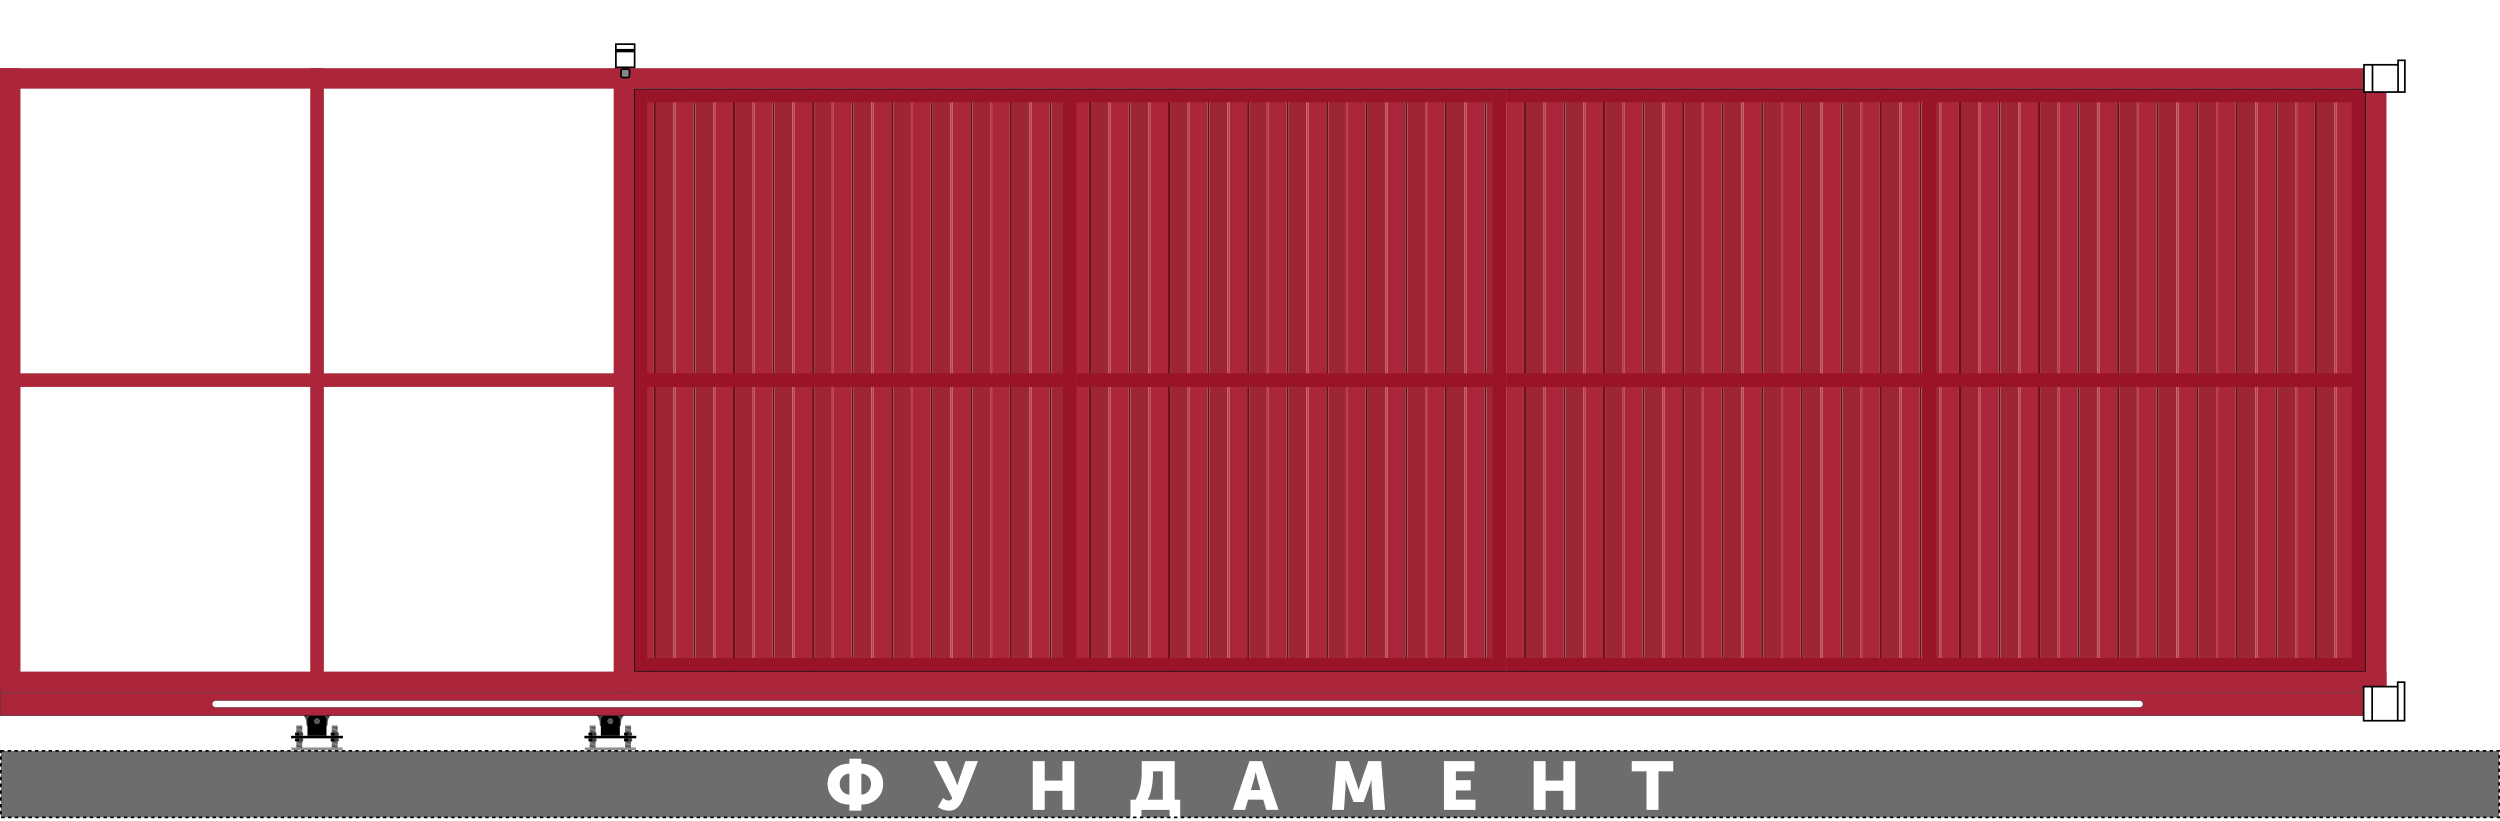 <svg width="7333" height="2408" viewBox="0 0 7333 2408" fill="none" xmlns="http://www.w3.org/2000/svg">
<path d="M973.781 2192.16L972.717 2190.41L973.464 2188.49L989.772 2187.04L990.837 2188.8L990.089 2190.72L973.781 2192.16Z" fill="#575757"/>
<path d="M973.091 2128.18H989.955L973.779 2129.31L973.091 2128.18Z" fill="#575757"/>
<path d="M989.955 2128.18L973.779 2129.31L973.461 2129.32L972.714 2131.24L990.834 2129.63L989.955 2128.18Z" fill="#575757"/>
<path d="M990.834 2129.63L972.714 2131.24L973.778 2133L990.086 2131.55L990.834 2129.63Z" fill="#575757"/>
<path d="M973.781 2195.88L972.717 2194.12L973.464 2192.2L989.772 2190.76L990.837 2192.51L990.089 2194.43L973.781 2195.88Z" fill="#575757"/>
<path d="M973.781 2162.58L972.717 2160.82L973.464 2158.91L989.772 2157.46L990.837 2159.22L990.089 2161.13L973.781 2162.58Z" fill="#575757"/>
<path d="M973.781 2177.37L972.717 2175.62L973.464 2173.7L989.772 2172.25L990.837 2174.01L990.089 2175.93L973.781 2177.37Z" fill="#575757"/>
<path d="M973.781 2147.79L972.717 2146.03L973.464 2144.11L989.772 2142.67L990.837 2144.43L990.089 2146.34L973.781 2147.79Z" fill="#575757"/>
<path d="M973.781 2184.77L972.717 2183.01L973.464 2181.1L989.772 2179.65L990.837 2181.41L990.089 2183.32L973.781 2184.77Z" fill="#575757"/>
<path d="M973.781 2155.18L972.717 2153.43L973.464 2151.51L989.772 2150.07L990.837 2151.82L990.089 2153.74L973.781 2155.18Z" fill="#575757"/>
<path d="M973.781 2169.98L972.717 2168.22L973.464 2166.3L989.772 2164.86L990.837 2166.61L990.089 2168.53L973.781 2169.98Z" fill="#575757"/>
<path d="M973.781 2140.39L972.717 2138.64L973.464 2136.72L989.772 2135.27L990.837 2137.03L990.089 2138.95L973.781 2140.39Z" fill="#575757"/>
<path d="M973.781 2188.48L972.717 2186.72L973.464 2184.8L989.772 2183.36L990.837 2185.11L990.089 2187.03L973.781 2188.48Z" fill="#575757"/>
<path d="M973.781 2158.89L972.717 2157.14L973.464 2155.22L989.772 2153.77L990.837 2155.53L990.089 2157.45L973.781 2158.89Z" fill="#575757"/>
<path d="M973.781 2173.68L972.717 2171.93L973.464 2170.01L989.772 2168.57L990.837 2170.32L990.089 2172.24L973.781 2173.68Z" fill="#575757"/>
<path d="M973.781 2144.1L972.717 2142.34L973.464 2140.43L989.772 2138.98L990.837 2140.74L990.089 2142.65L973.781 2144.1Z" fill="#575757"/>
<path d="M973.781 2181.08L972.717 2179.33L973.464 2177.41L989.772 2175.96L990.837 2177.72L990.089 2179.64L973.781 2181.08Z" fill="#575757"/>
<path d="M973.781 2151.5L972.717 2149.74L973.464 2147.82L989.772 2146.38L990.837 2148.14L990.089 2150.05L973.781 2151.5Z" fill="#575757"/>
<path d="M973.781 2166.29L972.717 2164.53L973.464 2162.62L989.772 2161.17L990.837 2162.93L990.089 2164.84L973.781 2166.29Z" fill="#575757"/>
<path d="M973.781 2136.71L972.717 2134.95L973.464 2133.03L989.772 2131.59L990.837 2133.34L990.089 2135.26L973.781 2136.71Z" fill="#575757"/>
<path d="M869.914 2192.16L868.849 2190.41L869.597 2188.49L885.904 2187.04L886.969 2188.8L886.221 2190.72L869.914 2192.16Z" fill="#575757"/>
<path d="M869.224 2128.18H886.088L869.911 2129.31L869.224 2128.18Z" fill="#575757"/>
<path d="M886.088 2128.18L869.911 2129.31L869.594 2129.32L868.846 2131.24L886.966 2129.63L886.088 2128.18Z" fill="#575757"/>
<path d="M886.966 2129.63L868.846 2131.24L869.911 2133L886.218 2131.55L886.966 2129.63Z" fill="#575757"/>
<path d="M869.914 2195.88L868.849 2194.12L869.597 2192.2L885.904 2190.76L886.969 2192.51L886.221 2194.43L869.914 2195.88Z" fill="#575757"/>
<path d="M869.914 2162.58L868.849 2160.82L869.597 2158.91L885.904 2157.46L886.969 2159.22L886.221 2161.13L869.914 2162.58Z" fill="#575757"/>
<path d="M869.914 2177.37L868.849 2175.62L869.597 2173.7L885.904 2172.25L886.969 2174.01L886.221 2175.93L869.914 2177.37Z" fill="#575757"/>
<path d="M869.914 2147.79L868.849 2146.03L869.597 2144.11L885.904 2142.67L886.969 2144.43L886.221 2146.34L869.914 2147.79Z" fill="#575757"/>
<path d="M869.914 2184.77L868.849 2183.01L869.597 2181.1L885.904 2179.65L886.969 2181.41L886.221 2183.32L869.914 2184.77Z" fill="#575757"/>
<path d="M869.914 2155.18L868.849 2153.43L869.597 2151.51L885.904 2150.07L886.969 2151.82L886.221 2153.74L869.914 2155.18Z" fill="#575757"/>
<path d="M869.914 2169.98L868.849 2168.22L869.597 2166.3L885.904 2164.86L886.969 2166.61L886.221 2168.53L869.914 2169.98Z" fill="#575757"/>
<path d="M869.914 2140.39L868.849 2138.64L869.597 2136.72L885.904 2135.27L886.969 2137.03L886.221 2138.95L869.914 2140.39Z" fill="#575757"/>
<path d="M869.914 2188.48L868.849 2186.72L869.597 2184.8L885.904 2183.36L886.969 2185.11L886.221 2187.03L869.914 2188.48Z" fill="#575757"/>
<path d="M869.914 2158.89L868.849 2157.14L869.597 2155.22L885.904 2153.77L886.969 2155.53L886.221 2157.45L869.914 2158.89Z" fill="#575757"/>
<path d="M869.914 2173.68L868.849 2171.93L869.597 2170.01L885.904 2168.57L886.969 2170.32L886.221 2172.24L869.914 2173.68Z" fill="#575757"/>
<path d="M869.914 2144.1L868.849 2142.34L869.597 2140.43L885.904 2138.98L886.969 2140.74L886.221 2142.65L869.914 2144.1Z" fill="#575757"/>
<path d="M869.914 2181.08L868.849 2179.33L869.597 2177.41L885.904 2175.96L886.969 2177.72L886.221 2179.64L869.914 2181.08Z" fill="#575757"/>
<path d="M869.914 2151.5L868.849 2149.74L869.597 2147.82L885.904 2146.38L886.969 2148.14L886.221 2150.05L869.914 2151.5Z" fill="#575757"/>
<path d="M869.914 2166.29L868.849 2164.53L869.597 2162.62L885.904 2161.17L886.969 2162.93L886.221 2164.84L869.914 2166.29Z" fill="#575757"/>
<path d="M869.914 2136.71L868.849 2134.95L869.597 2133.03L885.904 2131.59L886.969 2133.34L886.221 2135.26L869.914 2136.71Z" fill="#575757"/>
<path d="M993.566 2157.58L993.566 2149L981.775 2149L981.775 2157.58L993.566 2157.58Z" fill="#3D3D3D"/>
<path d="M969.984 2149L969.984 2157.58L981.775 2157.58L981.775 2149L969.984 2149Z" fill="black"/>
<path d="M993.566 2174.58L993.566 2166L981.775 2166L981.775 2174.58L993.566 2174.58Z" fill="#3D3D3D"/>
<path d="M969.984 2166L969.984 2174.58L981.775 2174.58L981.775 2166L969.984 2166Z" fill="black"/>
<path d="M889.108 2157.58L889.108 2149L877.317 2149L877.317 2157.58L889.108 2157.58Z" fill="#3D3D3D"/>
<path d="M865.526 2149L865.526 2157.58L877.317 2157.58L877.317 2149L865.526 2149Z" fill="black"/>
<path d="M889.108 2174.58L889.108 2166L877.317 2166L877.317 2174.58L889.108 2174.58Z" fill="#3D3D3D"/>
<path d="M865.526 2166L865.526 2174.58L877.317 2174.58L877.317 2166L865.526 2166Z" fill="black"/>
<path d="M854.753 2192.5H1004.82V2200H854.753V2192.5Z" fill="#8F8F8F"/>
<path fill-rule="evenodd" clip-rule="evenodd" d="M898.705 2124.97V2120.68C898.705 2101.14 881.428 2085.31 860.116 2085.31H846.182C834.934 2085.31 825.815 2076.19 825.815 2064.94C825.815 2053.69 834.934 2044.58 846.182 2044.58L857.972 2044.58L860.116 2047.79L999.464 2047.79L1001.61 2044.58L1013.4 2044.58C1024.65 2044.58 1033.76 2053.69 1033.76 2064.94C1033.76 2076.19 1024.65 2085.31 1013.4 2085.31L999.464 2085.31C978.152 2085.31 960.875 2101.14 960.875 2120.68V2124.97C960.875 2127.93 958.475 2130.33 955.515 2130.33H904.065C901.105 2130.33 898.705 2127.93 898.705 2124.97ZM929.79 2106.75C925.054 2106.75 921.215 2110.58 921.215 2115.32C921.215 2120.06 925.054 2123.9 929.79 2123.9C934.526 2123.9 938.366 2120.06 938.366 2115.32C938.366 2110.58 934.526 2106.75 929.79 2106.75ZM846.182 2055.29C840.854 2055.29 836.535 2059.61 836.535 2064.94C836.535 2070.27 840.854 2074.59 846.182 2074.59C851.51 2074.59 855.829 2070.27 855.829 2064.94C855.829 2059.61 851.51 2055.29 846.182 2055.29ZM1013.4 2055.29C1018.73 2055.29 1023.05 2059.61 1023.05 2064.94C1023.05 2070.27 1018.73 2074.59 1013.4 2074.59C1008.07 2074.59 1003.75 2070.27 1003.75 2064.94C1003.75 2059.61 1008.07 2055.29 1013.4 2055.29Z" fill="#575757"/>
<path d="M921.215 2115.32C921.215 2110.58 925.054 2106.75 929.79 2106.75C934.526 2106.75 938.366 2110.58 938.366 2115.32C938.366 2120.06 934.526 2123.9 929.79 2123.9C925.054 2123.9 921.215 2120.06 921.215 2115.32Z" fill="#575757"/>
<circle cx="901.914" cy="2060.65" r="24.654" fill="black"/>
<path d="M923.356 2060.65C923.356 2072.49 913.757 2082.09 901.918 2082.09C890.078 2082.09 880.479 2072.49 880.479 2060.65C880.479 2048.81 890.078 2039.22 901.918 2039.22C913.757 2039.22 923.356 2048.81 923.356 2060.65Z" fill="#C4C4C4"/>
<path d="M917.996 2060.65C917.996 2069.53 910.797 2076.73 901.917 2076.73C893.037 2076.73 885.839 2069.53 885.839 2060.65C885.839 2051.77 893.037 2044.58 901.917 2044.58C910.797 2044.58 917.996 2051.77 917.996 2060.65Z" fill="black"/>
<path d="M901.916 2049.01C908.348 2049.01 913.563 2054.22 913.563 2060.65C913.563 2067.09 908.348 2072.3 901.916 2072.3C895.483 2072.3 890.269 2067.09 890.269 2060.65C890.269 2054.22 895.483 2049.01 901.916 2049.01Z" fill="#C4C4C4" stroke="black" stroke-width="4"/>
<circle cx="957.657" cy="2060.65" r="24.654" fill="black"/>
<path d="M979.098 2060.65C979.098 2072.49 969.5 2082.09 957.66 2082.09C945.82 2082.09 936.222 2072.49 936.222 2060.65C936.222 2048.81 945.82 2039.22 957.66 2039.22C969.5 2039.22 979.098 2048.81 979.098 2060.65Z" fill="#C4C4C4"/>
<path d="M973.738 2060.65C973.738 2069.53 966.54 2076.73 957.66 2076.73C948.78 2076.73 941.581 2069.53 941.581 2060.65C941.581 2051.77 948.78 2044.58 957.66 2044.58C966.54 2044.58 973.738 2051.77 973.738 2060.65Z" fill="black"/>
<path d="M957.658 2049.01C964.09 2049.01 969.305 2054.22 969.305 2060.65C969.305 2067.09 964.09 2072.3 957.658 2072.3C951.225 2072.3 946.011 2067.09 946.011 2060.65C946.011 2054.22 951.225 2049.01 957.658 2049.01Z" fill="#C4C4C4" stroke="black" stroke-width="4"/>
<circle cx="1013.4" cy="2064.94" r="24.654" fill="black"/>
<path d="M1034.84 2064.94C1034.84 2076.78 1025.24 2086.38 1013.4 2086.38C1001.56 2086.38 991.964 2076.78 991.964 2064.94C991.964 2053.1 1001.56 2043.5 1013.4 2043.5C1025.24 2043.5 1034.84 2053.1 1034.84 2064.94Z" fill="#C4C4C4"/>
<path d="M1029.48 2064.94C1029.48 2073.82 1022.28 2081.02 1013.4 2081.02C1004.52 2081.02 997.323 2073.82 997.323 2064.94C997.323 2056.06 1004.52 2048.86 1013.4 2048.86C1022.28 2048.86 1029.48 2056.06 1029.48 2064.94Z" fill="black"/>
<path d="M1023.05 2064.94C1023.05 2059.61 1018.73 2055.29 1013.4 2055.29C1008.07 2055.29 1003.75 2059.61 1003.75 2064.94C1003.75 2070.27 1008.07 2074.59 1013.4 2074.59C1018.73 2074.59 1023.05 2070.27 1023.05 2064.94Z" fill="#C4C4C4"/>
<circle cx="846.18" cy="2064.94" r="24.654" fill="black"/>
<path d="M867.621 2064.94C867.621 2076.78 858.023 2086.38 846.183 2086.38C834.343 2086.38 824.745 2076.78 824.745 2064.94C824.745 2053.1 834.343 2043.5 846.183 2043.5C858.023 2043.5 867.621 2053.1 867.621 2064.94Z" fill="#C4C4C4"/>
<path d="M862.262 2064.94C862.262 2073.82 855.063 2081.02 846.183 2081.02C837.303 2081.02 830.104 2073.82 830.104 2064.94C830.104 2056.06 837.303 2048.86 846.183 2048.86C855.063 2048.86 862.262 2056.06 862.262 2064.94Z" fill="black"/>
<path d="M855.828 2064.94C855.828 2059.61 851.509 2055.29 846.181 2055.29C840.853 2055.29 836.534 2059.61 836.534 2064.94C836.534 2070.27 840.853 2074.59 846.181 2074.59C851.509 2074.59 855.828 2070.27 855.828 2064.94Z" fill="#C4C4C4"/>
<circle cx="961.944" cy="2093.88" r="7.503" fill="black"/>
<circle cx="897.631" cy="2093.88" r="7.503" fill="black"/>
<path d="M853.683 2158.2H1005.89V2165.7H853.683V2158.2Z" fill="black"/>
<path fill-rule="evenodd" clip-rule="evenodd" d="M912.637 2099.24C906.717 2099.24 901.918 2104.04 901.918 2109.96V2158.2H957.657V2109.96C957.657 2104.04 952.858 2099.24 946.938 2099.24H912.637ZM929.788 2123.9C934.524 2123.9 938.363 2120.06 938.363 2115.32C938.363 2110.58 934.524 2106.75 929.788 2106.75C925.052 2106.75 921.212 2110.58 921.212 2115.32C921.212 2120.06 925.052 2123.9 929.788 2123.9Z" fill="black"/>
<path d="M1834.25 2192.16L1833.19 2190.41L1833.94 2188.49L1850.25 2187.04L1851.31 2188.8L1850.56 2190.72L1834.25 2192.16Z" fill="#575757"/>
<path d="M1833.56 2128.18H1850.43L1834.25 2129.31L1833.56 2128.18Z" fill="#575757"/>
<path d="M1850.43 2128.18L1834.25 2129.31L1833.93 2129.32L1833.19 2131.24L1851.31 2129.63L1850.43 2128.18Z" fill="#575757"/>
<path d="M1851.31 2129.63L1833.19 2131.24L1834.25 2133L1850.56 2131.55L1851.31 2129.63Z" fill="#575757"/>
<path d="M1834.25 2195.88L1833.19 2194.12L1833.94 2192.2L1850.25 2190.76L1851.31 2192.51L1850.56 2194.43L1834.25 2195.88Z" fill="#575757"/>
<path d="M1834.25 2162.58L1833.19 2160.82L1833.94 2158.91L1850.25 2157.46L1851.31 2159.22L1850.56 2161.13L1834.25 2162.58Z" fill="#575757"/>
<path d="M1834.25 2177.37L1833.19 2175.62L1833.94 2173.7L1850.25 2172.25L1851.31 2174.01L1850.56 2175.93L1834.25 2177.37Z" fill="#575757"/>
<path d="M1834.25 2147.79L1833.19 2146.03L1833.94 2144.11L1850.25 2142.67L1851.31 2144.43L1850.56 2146.34L1834.25 2147.79Z" fill="#575757"/>
<path d="M1834.25 2184.77L1833.19 2183.01L1833.94 2181.1L1850.25 2179.65L1851.31 2181.41L1850.56 2183.32L1834.25 2184.77Z" fill="#575757"/>
<path d="M1834.25 2155.18L1833.19 2153.43L1833.94 2151.51L1850.25 2150.07L1851.31 2151.82L1850.56 2153.74L1834.25 2155.18Z" fill="#575757"/>
<path d="M1834.25 2169.98L1833.19 2168.22L1833.94 2166.3L1850.25 2164.86L1851.31 2166.61L1850.56 2168.53L1834.25 2169.98Z" fill="#575757"/>
<path d="M1834.25 2140.39L1833.19 2138.64L1833.94 2136.72L1850.25 2135.27L1851.31 2137.03L1850.56 2138.95L1834.25 2140.39Z" fill="#575757"/>
<path d="M1834.25 2188.48L1833.19 2186.72L1833.94 2184.8L1850.25 2183.36L1851.31 2185.11L1850.56 2187.03L1834.25 2188.48Z" fill="#575757"/>
<path d="M1834.25 2158.89L1833.19 2157.14L1833.94 2155.22L1850.25 2153.77L1851.31 2155.53L1850.56 2157.45L1834.25 2158.89Z" fill="#575757"/>
<path d="M1834.25 2173.68L1833.19 2171.93L1833.94 2170.01L1850.25 2168.57L1851.31 2170.32L1850.56 2172.24L1834.25 2173.68Z" fill="#575757"/>
<path d="M1834.25 2144.1L1833.19 2142.34L1833.94 2140.43L1850.25 2138.98L1851.31 2140.74L1850.56 2142.65L1834.25 2144.1Z" fill="#575757"/>
<path d="M1834.25 2181.08L1833.19 2179.33L1833.94 2177.41L1850.25 2175.96L1851.31 2177.72L1850.56 2179.64L1834.25 2181.08Z" fill="#575757"/>
<path d="M1834.25 2151.5L1833.19 2149.74L1833.94 2147.82L1850.25 2146.38L1851.31 2148.14L1850.56 2150.05L1834.25 2151.5Z" fill="#575757"/>
<path d="M1834.25 2166.29L1833.19 2164.53L1833.94 2162.62L1850.25 2161.17L1851.31 2162.93L1850.56 2164.84L1834.25 2166.29Z" fill="#575757"/>
<path d="M1834.25 2136.71L1833.19 2134.95L1833.94 2133.03L1850.25 2131.59L1851.31 2133.34L1850.56 2135.26L1834.25 2136.71Z" fill="#575757"/>
<path d="M1730.39 2192.16L1729.32 2190.41L1730.07 2188.49L1746.38 2187.04L1747.44 2188.8L1746.7 2190.72L1730.39 2192.16Z" fill="#575757"/>
<path d="M1729.7 2128.18H1746.56L1730.38 2129.31L1729.7 2128.18Z" fill="#575757"/>
<path d="M1746.56 2128.18L1730.38 2129.31L1730.07 2129.32L1729.32 2131.24L1747.44 2129.63L1746.56 2128.18Z" fill="#575757"/>
<path d="M1747.44 2129.63L1729.32 2131.24L1730.38 2133L1746.69 2131.55L1747.44 2129.63Z" fill="#575757"/>
<path d="M1730.39 2195.88L1729.32 2194.12L1730.07 2192.2L1746.38 2190.76L1747.44 2192.51L1746.7 2194.43L1730.39 2195.88Z" fill="#575757"/>
<path d="M1730.39 2162.58L1729.32 2160.82L1730.07 2158.91L1746.38 2157.46L1747.44 2159.22L1746.7 2161.13L1730.39 2162.58Z" fill="#575757"/>
<path d="M1730.39 2177.37L1729.32 2175.62L1730.07 2173.7L1746.38 2172.25L1747.44 2174.01L1746.7 2175.93L1730.39 2177.37Z" fill="#575757"/>
<path d="M1730.39 2147.79L1729.32 2146.03L1730.07 2144.11L1746.38 2142.67L1747.44 2144.43L1746.7 2146.34L1730.39 2147.79Z" fill="#575757"/>
<path d="M1730.39 2184.77L1729.32 2183.01L1730.07 2181.1L1746.38 2179.65L1747.44 2181.41L1746.7 2183.32L1730.39 2184.77Z" fill="#575757"/>
<path d="M1730.39 2155.18L1729.32 2153.43L1730.07 2151.51L1746.38 2150.07L1747.44 2151.82L1746.7 2153.74L1730.39 2155.18Z" fill="#575757"/>
<path d="M1730.39 2169.98L1729.32 2168.22L1730.07 2166.3L1746.38 2164.86L1747.44 2166.61L1746.7 2168.53L1730.39 2169.98Z" fill="#575757"/>
<path d="M1730.39 2140.39L1729.32 2138.64L1730.07 2136.72L1746.38 2135.27L1747.44 2137.03L1746.7 2138.95L1730.39 2140.39Z" fill="#575757"/>
<path d="M1730.39 2188.48L1729.32 2186.72L1730.07 2184.8L1746.38 2183.36L1747.44 2185.11L1746.7 2187.03L1730.39 2188.48Z" fill="#575757"/>
<path d="M1730.39 2158.89L1729.32 2157.14L1730.07 2155.22L1746.38 2153.77L1747.44 2155.53L1746.7 2157.45L1730.39 2158.89Z" fill="#575757"/>
<path d="M1730.39 2173.68L1729.32 2171.93L1730.07 2170.01L1746.38 2168.57L1747.44 2170.32L1746.7 2172.24L1730.39 2173.68Z" fill="#575757"/>
<path d="M1730.39 2144.1L1729.32 2142.34L1730.07 2140.43L1746.38 2138.98L1747.44 2140.74L1746.7 2142.65L1730.39 2144.1Z" fill="#575757"/>
<path d="M1730.39 2181.08L1729.32 2179.33L1730.07 2177.41L1746.38 2175.96L1747.44 2177.72L1746.7 2179.64L1730.39 2181.08Z" fill="#575757"/>
<path d="M1730.39 2151.5L1729.32 2149.74L1730.07 2147.82L1746.38 2146.38L1747.44 2148.14L1746.7 2150.05L1730.39 2151.5Z" fill="#575757"/>
<path d="M1730.39 2166.29L1729.32 2164.53L1730.07 2162.62L1746.38 2161.17L1747.44 2162.93L1746.7 2164.84L1730.39 2166.29Z" fill="#575757"/>
<path d="M1730.39 2136.71L1729.32 2134.95L1730.07 2133.03L1746.38 2131.59L1747.44 2133.34L1746.7 2135.26L1730.39 2136.71Z" fill="#575757"/>
<path d="M1854.04 2157.58L1854.04 2149L1842.25 2149L1842.25 2157.58L1854.04 2157.58Z" fill="#3D3D3D"/>
<path d="M1830.46 2149L1830.46 2157.58L1842.25 2157.58L1842.25 2149L1830.46 2149Z" fill="black"/>
<path d="M1854.04 2174.58L1854.04 2166L1842.25 2166L1842.25 2174.58L1854.04 2174.58Z" fill="#3D3D3D"/>
<path d="M1830.46 2166L1830.46 2174.58L1842.25 2174.58L1842.25 2166L1830.46 2166Z" fill="black"/>
<path d="M1749.58 2157.58L1749.58 2149L1737.79 2149L1737.79 2157.58L1749.58 2157.58Z" fill="#3D3D3D"/>
<path d="M1726 2149L1726 2157.58L1737.79 2157.58L1737.79 2149L1726 2149Z" fill="black"/>
<path d="M1749.58 2174.58L1749.58 2166L1737.79 2166L1737.79 2174.58L1749.58 2174.58Z" fill="#3D3D3D"/>
<path d="M1726 2166L1726 2174.58L1737.79 2174.58L1737.79 2166L1726 2166Z" fill="black"/>
<path d="M1715.23 2192.5H1865.29V2200H1715.23V2192.5Z" fill="#8F8F8F"/>
<path fill-rule="evenodd" clip-rule="evenodd" d="M1759.18 2124.97V2120.68C1759.18 2101.14 1741.9 2085.31 1720.59 2085.31H1706.66C1695.41 2085.31 1686.29 2076.19 1686.29 2064.94C1686.29 2053.69 1695.41 2044.58 1706.66 2044.58L1718.45 2044.58L1720.59 2047.79L1859.94 2047.79L1862.08 2044.58L1873.87 2044.58C1885.12 2044.58 1894.24 2053.69 1894.24 2064.94C1894.24 2076.19 1885.12 2085.31 1873.87 2085.31L1859.94 2085.31C1838.63 2085.31 1821.35 2101.14 1821.35 2120.68V2124.97C1821.35 2127.93 1818.95 2130.33 1815.99 2130.33H1764.54C1761.58 2130.33 1759.18 2127.93 1759.18 2124.97ZM1790.26 2106.75C1785.53 2106.75 1781.69 2110.58 1781.69 2115.32C1781.69 2120.06 1785.53 2123.9 1790.26 2123.9C1795 2123.9 1798.84 2120.06 1798.84 2115.32C1798.84 2110.58 1795 2106.75 1790.26 2106.75ZM1706.66 2055.29C1701.33 2055.29 1697.01 2059.61 1697.01 2064.94C1697.01 2070.27 1701.33 2074.59 1706.66 2074.59C1711.98 2074.59 1716.3 2070.27 1716.3 2064.94C1716.3 2059.61 1711.98 2055.29 1706.66 2055.29ZM1873.87 2055.29C1879.2 2055.29 1883.52 2059.61 1883.52 2064.94C1883.52 2070.27 1879.2 2074.59 1873.87 2074.59C1868.54 2074.59 1864.22 2070.27 1864.22 2064.94C1864.22 2059.61 1868.54 2055.29 1873.87 2055.29Z" fill="#575757"/>
<path d="M1781.69 2115.32C1781.69 2110.58 1785.53 2106.75 1790.26 2106.75C1795 2106.75 1798.84 2110.58 1798.84 2115.32C1798.84 2120.06 1795 2123.9 1790.26 2123.9C1785.53 2123.9 1781.69 2120.06 1781.69 2115.32Z" fill="#575757"/>
<circle cx="1762.39" cy="2060.65" r="24.654" fill="black"/>
<path d="M1783.83 2060.65C1783.83 2072.49 1774.23 2082.09 1762.39 2082.09C1750.55 2082.09 1740.95 2072.49 1740.95 2060.65C1740.95 2048.81 1750.55 2039.22 1762.39 2039.22C1774.23 2039.22 1783.83 2048.81 1783.83 2060.65Z" fill="#C4C4C4"/>
<path d="M1778.47 2060.65C1778.47 2069.53 1771.27 2076.73 1762.39 2076.73C1753.51 2076.73 1746.31 2069.53 1746.31 2060.65C1746.31 2051.77 1753.51 2044.58 1762.39 2044.58C1771.27 2044.58 1778.47 2051.77 1778.47 2060.65Z" fill="black"/>
<path d="M1762.39 2049.01C1768.82 2049.01 1774.04 2054.22 1774.04 2060.65C1774.04 2067.09 1768.82 2072.3 1762.39 2072.3C1755.96 2072.3 1750.74 2067.09 1750.74 2060.65C1750.74 2054.22 1755.96 2049.01 1762.39 2049.01Z" fill="#C4C4C4" stroke="black" stroke-width="4"/>
<circle cx="1818.13" cy="2060.65" r="24.654" fill="black"/>
<path d="M1839.57 2060.65C1839.57 2072.49 1829.97 2082.09 1818.13 2082.09C1806.29 2082.09 1796.7 2072.49 1796.7 2060.65C1796.7 2048.81 1806.29 2039.22 1818.13 2039.22C1829.97 2039.22 1839.57 2048.81 1839.57 2060.65Z" fill="#C4C4C4"/>
<path d="M1834.21 2060.65C1834.21 2069.53 1827.01 2076.73 1818.13 2076.73C1809.25 2076.73 1802.05 2069.53 1802.05 2060.65C1802.05 2051.77 1809.25 2044.58 1818.13 2044.58C1827.01 2044.58 1834.21 2051.77 1834.21 2060.65Z" fill="black"/>
<path d="M1818.13 2049.01C1824.56 2049.01 1829.78 2054.22 1829.78 2060.65C1829.78 2067.09 1824.56 2072.3 1818.13 2072.3C1811.7 2072.3 1806.48 2067.09 1806.48 2060.65C1806.48 2054.22 1811.7 2049.01 1818.13 2049.01Z" fill="#C4C4C4" stroke="black" stroke-width="4"/>
<circle cx="1873.87" cy="2064.94" r="24.654" fill="black"/>
<path d="M1895.31 2064.94C1895.31 2076.78 1885.72 2086.38 1873.88 2086.38C1862.04 2086.38 1852.44 2076.78 1852.44 2064.94C1852.44 2053.1 1862.04 2043.5 1873.88 2043.5C1885.72 2043.5 1895.31 2053.1 1895.31 2064.94Z" fill="#C4C4C4"/>
<path d="M1889.95 2064.94C1889.95 2073.82 1882.76 2081.02 1873.88 2081.02C1865 2081.02 1857.8 2073.82 1857.8 2064.94C1857.8 2056.06 1865 2048.86 1873.88 2048.86C1882.76 2048.86 1889.95 2056.06 1889.95 2064.94Z" fill="black"/>
<path d="M1883.52 2064.94C1883.52 2059.61 1879.2 2055.29 1873.87 2055.29C1868.55 2055.29 1864.23 2059.61 1864.23 2064.94C1864.23 2070.27 1868.55 2074.59 1873.87 2074.59C1879.2 2074.59 1883.52 2070.27 1883.52 2064.94Z" fill="#C4C4C4"/>
<circle cx="1706.65" cy="2064.94" r="24.654" fill="black"/>
<path d="M1728.09 2064.94C1728.09 2076.78 1718.5 2086.38 1706.66 2086.38C1694.82 2086.38 1685.22 2076.78 1685.22 2064.94C1685.22 2053.1 1694.82 2043.5 1706.66 2043.5C1718.5 2043.5 1728.09 2053.1 1728.09 2064.94Z" fill="#C4C4C4"/>
<path d="M1722.74 2064.94C1722.74 2073.82 1715.54 2081.02 1706.66 2081.02C1697.78 2081.02 1690.58 2073.82 1690.58 2064.94C1690.58 2056.06 1697.78 2048.86 1706.66 2048.86C1715.54 2048.86 1722.74 2056.06 1722.74 2064.94Z" fill="black"/>
<path d="M1716.3 2064.94C1716.3 2059.61 1711.98 2055.29 1706.65 2055.29C1701.33 2055.29 1697.01 2059.61 1697.01 2064.94C1697.01 2070.27 1701.33 2074.59 1706.65 2074.59C1711.98 2074.59 1716.3 2070.27 1716.3 2064.94Z" fill="#C4C4C4"/>
<circle cx="1822.42" cy="2093.88" r="7.503" fill="black"/>
<circle cx="1758.1" cy="2093.88" r="7.503" fill="black"/>
<path d="M1714.16 2158.2H1866.37V2165.7H1714.16V2158.2Z" fill="black"/>
<path fill-rule="evenodd" clip-rule="evenodd" d="M1773.11 2099.24C1767.19 2099.24 1762.39 2104.04 1762.39 2109.96V2158.2H1818.13V2109.96C1818.13 2104.04 1813.33 2099.24 1807.41 2099.24H1773.11ZM1790.26 2123.9C1795 2123.9 1798.84 2120.06 1798.84 2115.32C1798.84 2110.58 1795 2106.75 1790.26 2106.75C1785.53 2106.75 1781.69 2110.58 1781.69 2115.32C1781.69 2120.06 1785.53 2123.9 1790.26 2123.9Z" fill="black"/>
<rect x="1800" y="200" width="5200" height="60" fill="#AB263A"/>
<rect x="1800" y="1970" width="5200" height="60" fill="#AB263A"/>
<rect x="6940" y="200" width="60" height="1830" fill="#AB263A"/>
<rect y="200" width="60" height="1830" fill="#AB263A"/>
<rect y="1970" width="1860" height="60" fill="#AB263A"/>
<rect y="200" width="1860" height="60" fill="#AB263A"/>
<rect x="1800" y="200" width="60" height="1830" fill="#AB263A"/>
<rect y="1095" width="1860" height="40" fill="#AB263A"/>
<rect x="910" y="200" width="40" height="1830" fill="#AB263A"/>
<rect x="2.5" y="2202.5" width="7328" height="195" fill="#6D6D6D"/>
<g filter="url(#filter0_d_5416_2532)">
<path d="M2427.45 2295.1C2427.45 2278.17 2433.38 2264.1 2445.25 2252.9C2457.12 2241.7 2472.52 2236.1 2491.45 2236.1V2221.5H2526.45V2236.1C2545.38 2236.1 2560.78 2241.7 2572.65 2252.9C2584.52 2264.1 2590.45 2278.17 2590.45 2295.1C2590.45 2312.57 2584.52 2327.1 2572.65 2338.7C2560.78 2350.17 2545.38 2355.9 2526.45 2355.9V2373.9H2491.45V2355.9C2472.52 2355.9 2457.12 2350.17 2445.25 2338.7C2433.38 2327.1 2427.45 2312.57 2427.45 2295.1ZM2526.45 2326.7C2534.45 2326.7 2541.18 2323.63 2546.65 2317.5C2552.12 2311.37 2554.85 2303.9 2554.85 2295.1C2554.85 2286.83 2552.12 2279.83 2546.65 2274.1C2541.18 2268.23 2534.45 2265.3 2526.45 2265.3V2326.7ZM2463.05 2295.1C2463.05 2303.9 2465.78 2311.37 2471.25 2317.5C2476.72 2323.63 2483.45 2326.7 2491.45 2326.7V2265.3C2483.45 2265.3 2476.72 2268.23 2471.25 2274.1C2465.78 2279.83 2463.05 2286.83 2463.05 2295.1ZM2750.98 2363.1L2766.18 2336.9C2771.91 2341.7 2777.18 2344.1 2781.98 2344.1C2787.58 2344.1 2791.38 2341.63 2793.38 2336.7L2738.18 2228.5H2776.58L2800.38 2279.9L2808.18 2299.1H2808.58C2810.04 2293.1 2811.91 2286.77 2814.18 2280.1L2831.78 2228.5H2868.58L2826.38 2335.7C2824.38 2340.77 2822.31 2345.23 2820.18 2349.1C2818.18 2352.83 2815.44 2356.77 2811.98 2360.9C2808.64 2365.03 2804.58 2368.23 2799.78 2370.5C2794.98 2372.77 2789.58 2373.9 2783.58 2373.9C2772.11 2373.9 2761.24 2370.3 2750.98 2363.1ZM3029.35 2371.5V2228.5H3064.35V2285.7H3116.35V2228.5H3151.35V2371.5L3116.35 2371.5V2315.5H3064.35V2371.5H3029.35ZM3366.5 2341.7L3410.7 2341.7V2258.5H3382.1V2265.1C3382.1 2278.3 3380.83 2291.83 3378.3 2305.7C3375.9 2319.57 3371.97 2331.57 3366.5 2341.7ZM3315.9 2341.7H3330.7C3342.83 2320.63 3348.9 2294.17 3348.9 2262.3V2228.5L3445.7 2228.5V2341.7H3461.7V2399.5H3430.7V2371.5L3348.1 2371.5V2399.5H3315.9V2341.7ZM3616.19 2371.5L3664.79 2228.5H3701.59L3750.19 2371.5H3714.19L3705.39 2341.5H3660.79L3652.19 2371.5H3616.19ZM3668.99 2313.5H3697.19L3689.19 2285.7L3683.39 2261.1H3682.99C3680.86 2271.5 3678.93 2279.7 3677.19 2285.7L3668.99 2313.5ZM3907.01 2371.5L3918.81 2228.5H3956.81L3977.61 2288.9L3984.81 2312.5H3985.21C3987.87 2302.9 3990.27 2295.03 3992.41 2288.9L4013.21 2228.5H4051.21L4062.81 2371.5H4027.81L4023.41 2307.1C4023.14 2303.9 4023.01 2300.3 4023.01 2296.3C4023.01 2292.3 4023.07 2289.1 4023.21 2286.7L4023.41 2283.1H4023.01C4019.81 2293.1 4017.14 2301.1 4015.01 2307.1L4000.01 2348.5L3970.01 2348.5L3955.01 2307.1L3947.01 2283.1H3946.61C3947.14 2291.9 3947.14 2299.9 3946.61 2307.1L3942.21 2371.5H3907.01ZM4235.41 2371.5V2228.5H4325.01V2258.5H4270.41V2284.5H4314.01V2314.5H4270.41V2341.5H4327.81V2371.5H4235.41ZM4498.64 2371.5V2228.5H4533.64V2285.7H4585.64V2228.5L4620.64 2228.5V2371.5H4585.64V2315.5H4533.64V2371.5H4498.64ZM4829.6 2371.5V2258.5L4786.2 2258.5V2228.5L4908 2228.5V2258.5H4864.6V2371.5H4829.6Z" fill="white"/>
</g>
<rect x="2.5" y="2202.5" width="7328" height="195" stroke="black" stroke-width="5" stroke-dasharray="10 10"/>
<path d="M1806.5 151H1861.5V197.5H1806.5V151ZM1861.5 146H1806.5V129.5H1861.5V146Z" fill="white" stroke="black" stroke-width="5"/>
<rect x="1821.5" y="202.5" width="25" height="25" rx="5.5" fill="#878787" stroke="black" stroke-width="5"/>
<g clip-path="url(#clip0_5416_2532)">
<g clip-path="url(#clip1_5416_2532)">
<rect width="5080" height="1710" transform="translate(1860 260)" fill="white"/>
<rect x="1860" y="260" width="6" height="1710" fill="#B8404F"/>
<rect x="1866" y="260" width="52" height="1710" fill="#AB263A"/>
<rect x="1918" y="260" width="6" height="1710" fill="#681017"/>
<rect x="1924" y="260" width="52" height="1710" fill="#9E2534"/>
<rect x="1976" y="260" width="6" height="1710" fill="#B8404F"/>
<rect x="1982" y="260" width="52" height="1710" fill="#AB263A"/>
<rect x="2034" y="260" width="6" height="1710" fill="#681017"/>
<rect x="2040" y="260" width="52" height="1710" fill="#9E2534"/>
<rect x="2092" y="260" width="6" height="1710" fill="#B8404F"/>
<rect x="2098" y="260" width="52" height="1710" fill="#AB263A"/>
<rect x="2150" y="260" width="6" height="1710" fill="#681017"/>
<rect x="2156" y="260" width="52" height="1710" fill="#9E2534"/>
<rect x="2208" y="260" width="6" height="1710" fill="#B8404F"/>
<rect x="2214" y="260" width="52" height="1710" fill="#AB263A"/>
<rect x="2266" y="260" width="6" height="1710" fill="#681017"/>
<rect x="2272" y="260" width="52" height="1710" fill="#9E2534"/>
<rect x="2324" y="260" width="6" height="1710" fill="#B8404F"/>
<rect x="2330" y="260" width="52" height="1710" fill="#AB263A"/>
<rect x="2382" y="260" width="6" height="1710" fill="#681017"/>
<rect x="2388" y="260" width="52" height="1710" fill="#9E2534"/>
<rect x="2440" y="260" width="6" height="1710" fill="#B8404F"/>
<rect x="2446" y="260" width="52" height="1710" fill="#AB263A"/>
<rect x="2498" y="260" width="6" height="1710" fill="#681017"/>
<rect x="2504" y="260" width="52" height="1710" fill="#9E2534"/>
<rect x="2556" y="260" width="6" height="1710" fill="#B8404F"/>
<rect x="2562" y="260" width="52" height="1710" fill="#AB263A"/>
<rect x="2614" y="260" width="6" height="1710" fill="#681017"/>
<rect x="2620" y="260" width="52" height="1710" fill="#9E2534"/>
<rect x="2672" y="260" width="6" height="1710" fill="#B8404F"/>
<rect x="2678" y="260" width="52" height="1710" fill="#AB263A"/>
<rect x="2730" y="260" width="6" height="1710" fill="#681017"/>
<rect x="2736" y="260" width="52" height="1710" fill="#9E2534"/>
<rect x="2788" y="260" width="6" height="1710" fill="#B8404F"/>
<rect x="2794" y="260" width="52" height="1710" fill="#AB263A"/>
<rect x="2846" y="260" width="6" height="1710" fill="#681017"/>
<rect x="2852" y="260" width="52" height="1710" fill="#9E2534"/>
<rect x="2904" y="260" width="6" height="1710" fill="#B8404F"/>
<rect x="2910" y="260" width="52" height="1710" fill="#AB263A"/>
<rect x="2962" y="260" width="6" height="1710" fill="#681017"/>
<rect x="2968" y="260" width="52" height="1710" fill="#9E2534"/>
<rect x="3020" y="260" width="6" height="1710" fill="#B8404F"/>
<rect x="3026" y="260" width="52" height="1710" fill="#AB263A"/>
<rect x="3078" y="260" width="6" height="1710" fill="#681017"/>
<rect x="3084" y="260" width="52" height="1710" fill="#9E2534"/>
<rect x="3136" y="260" width="6" height="1710" fill="#B8404F"/>
<rect x="3142" y="260" width="52" height="1710" fill="#AB263A"/>
<rect x="3194" y="260" width="6" height="1710" fill="#681017"/>
<rect x="3200" y="260" width="52" height="1710" fill="#9E2534"/>
<rect x="3252" y="260" width="6" height="1710" fill="#B8404F"/>
<rect x="3258" y="260" width="52" height="1710" fill="#AB263A"/>
<rect x="3310" y="260" width="6" height="1710" fill="#681017"/>
<rect x="3316" y="260" width="52" height="1710" fill="#9E2534"/>
<rect x="3368" y="260" width="6" height="1710" fill="#B8404F"/>
<rect x="3374" y="260" width="52" height="1710" fill="#AB263A"/>
<rect x="3426" y="260" width="6" height="1710" fill="#681017"/>
<rect x="3432" y="260" width="52" height="1710" fill="#9E2534"/>
<rect x="3484" y="260" width="6" height="1710" fill="#B8404F"/>
<rect x="3490" y="260" width="52" height="1710" fill="#AB263A"/>
<rect x="3542" y="260" width="6" height="1710" fill="#681017"/>
<rect x="3548" y="260" width="52" height="1710" fill="#9E2534"/>
<rect x="3600" y="260" width="6" height="1710" fill="#B8404F"/>
<rect x="3606" y="260" width="52" height="1710" fill="#AB263A"/>
<rect x="3658" y="260" width="6" height="1710" fill="#681017"/>
<rect x="3664" y="260" width="52" height="1710" fill="#9E2534"/>
<rect x="3716" y="260" width="6" height="1710" fill="#B8404F"/>
<rect x="3722" y="260" width="52" height="1710" fill="#AB263A"/>
<rect x="3774" y="260" width="6" height="1710" fill="#681017"/>
<rect x="3780" y="260" width="52" height="1710" fill="#9E2534"/>
<rect x="3832" y="260" width="6" height="1710" fill="#B8404F"/>
<rect x="3838" y="260" width="52" height="1710" fill="#AB263A"/>
<rect x="3890" y="260" width="6" height="1710" fill="#681017"/>
<rect x="3896" y="260" width="52" height="1710" fill="#9E2534"/>
<rect x="3948" y="260" width="6" height="1710" fill="#B8404F"/>
<rect x="3954" y="260" width="52" height="1710" fill="#AB263A"/>
<rect x="4006" y="260" width="6" height="1710" fill="#681017"/>
<rect x="4012" y="260" width="52" height="1710" fill="#9E2534"/>
<rect x="4064" y="260" width="6" height="1710" fill="#B8404F"/>
<rect x="4070" y="260" width="52" height="1710" fill="#AB263A"/>
<rect x="4122" y="260" width="6" height="1710" fill="#681017"/>
<rect x="4128" y="260" width="52" height="1710" fill="#9E2534"/>
<rect x="4180" y="260" width="6" height="1710" fill="#B8404F"/>
<rect x="4186" y="260" width="52" height="1710" fill="#AB263A"/>
<rect x="4238" y="260" width="6" height="1710" fill="#681017"/>
<rect x="4244" y="260" width="52" height="1710" fill="#9E2534"/>
<rect x="4296" y="260" width="6" height="1710" fill="#B8404F"/>
<rect x="4302" y="260" width="52" height="1710" fill="#AB263A"/>
<rect x="4354" y="260" width="6" height="1710" fill="#681017"/>
<rect x="4360" y="260" width="52" height="1710" fill="#9E2534"/>
<rect x="4412" y="260" width="6" height="1710" fill="#B8404F"/>
<rect x="4418" y="260" width="52" height="1710" fill="#AB263A"/>
<rect x="4470" y="260" width="6" height="1710" fill="#681017"/>
<rect x="4476" y="260" width="52" height="1710" fill="#9E2534"/>
<rect x="4528" y="260" width="6" height="1710" fill="#B8404F"/>
<rect x="4534" y="260" width="52" height="1710" fill="#AB263A"/>
<rect x="4586" y="260" width="6" height="1710" fill="#681017"/>
<rect x="4592" y="260" width="52" height="1710" fill="#9E2534"/>
<rect x="4644" y="260" width="6" height="1710" fill="#B8404F"/>
<rect x="4650" y="260" width="52" height="1710" fill="#AB263A"/>
<rect x="4702" y="260" width="6" height="1710" fill="#681017"/>
<rect x="4708" y="260" width="52" height="1710" fill="#9E2534"/>
<rect x="4760" y="260" width="6" height="1710" fill="#B8404F"/>
<rect x="4766" y="260" width="52" height="1710" fill="#AB263A"/>
<rect x="4818" y="260" width="6" height="1710" fill="#681017"/>
<rect x="4824" y="260" width="52" height="1710" fill="#9E2534"/>
<rect x="4876" y="260" width="6" height="1710" fill="#B8404F"/>
<rect x="4882" y="260" width="52" height="1710" fill="#AB263A"/>
<rect x="4934" y="260" width="6" height="1710" fill="#681017"/>
<rect x="4940" y="260" width="52" height="1710" fill="#9E2534"/>
<rect x="4992" y="260" width="6" height="1710" fill="#B8404F"/>
<rect x="4998" y="260" width="52" height="1710" fill="#AB263A"/>
<rect x="5050" y="260" width="6" height="1710" fill="#681017"/>
<rect x="5056" y="260" width="52" height="1710" fill="#9E2534"/>
<rect x="5108" y="260" width="6" height="1710" fill="#B8404F"/>
<rect x="5114" y="260" width="52" height="1710" fill="#AB263A"/>
<rect x="5166" y="260" width="6" height="1710" fill="#681017"/>
<rect x="5172" y="260" width="52" height="1710" fill="#9E2534"/>
<rect x="5224" y="260" width="6" height="1710" fill="#B8404F"/>
<rect x="5230" y="260" width="52" height="1710" fill="#AB263A"/>
<rect x="5282" y="260" width="6" height="1710" fill="#681017"/>
<rect x="5288" y="260" width="52" height="1710" fill="#9E2534"/>
<rect x="5340" y="260" width="6" height="1710" fill="#B8404F"/>
<rect x="5346" y="260" width="52" height="1710" fill="#AB263A"/>
<rect x="5398" y="260" width="6" height="1710" fill="#681017"/>
<rect x="5404" y="260" width="52" height="1710" fill="#9E2534"/>
<rect x="5456" y="260" width="6" height="1710" fill="#B8404F"/>
<rect x="5462" y="260" width="52" height="1710" fill="#AB263A"/>
<rect x="5514" y="260" width="6" height="1710" fill="#681017"/>
<rect x="5520" y="260" width="52" height="1710" fill="#9E2534"/>
<rect x="5572" y="260" width="6" height="1710" fill="#B8404F"/>
<rect x="5578" y="260" width="52" height="1710" fill="#AB263A"/>
<rect x="5630" y="260" width="6" height="1710" fill="#681017"/>
<rect x="5636" y="260" width="52" height="1710" fill="#9E2534"/>
<rect x="5688" y="260" width="6" height="1710" fill="#B8404F"/>
<rect x="5694" y="260" width="52" height="1710" fill="#AB263A"/>
<rect x="5746" y="260" width="6" height="1710" fill="#681017"/>
<rect x="5752" y="260" width="52" height="1710" fill="#9E2534"/>
<rect x="5804" y="260" width="6" height="1710" fill="#B8404F"/>
<rect x="5810" y="260" width="52" height="1710" fill="#AB263A"/>
<rect x="5862" y="260" width="6" height="1710" fill="#681017"/>
<rect x="5868" y="260" width="52" height="1710" fill="#9E2534"/>
<rect x="5920" y="260" width="6" height="1710" fill="#B8404F"/>
<rect x="5926" y="260" width="52" height="1710" fill="#AB263A"/>
<rect x="5978" y="260" width="6" height="1710" fill="#681017"/>
<rect x="5984" y="260" width="52" height="1710" fill="#9E2534"/>
<rect x="6036" y="260" width="6" height="1710" fill="#B8404F"/>
<rect x="6042" y="260" width="52" height="1710" fill="#AB263A"/>
<rect x="6094" y="260" width="6" height="1710" fill="#681017"/>
<rect x="6100" y="260" width="52" height="1710" fill="#9E2534"/>
<rect x="6152" y="260" width="6" height="1710" fill="#B8404F"/>
<rect x="6158" y="260" width="52" height="1710" fill="#AB263A"/>
<rect x="6210" y="260" width="6" height="1710" fill="#681017"/>
<rect x="6216" y="260" width="52" height="1710" fill="#9E2534"/>
<rect x="6268" y="260" width="6" height="1710" fill="#B8404F"/>
<rect x="6274" y="260" width="52" height="1710" fill="#AB263A"/>
<rect x="6326" y="260" width="6" height="1710" fill="#681017"/>
<rect x="6332" y="260" width="52" height="1710" fill="#9E2534"/>
<rect x="6384" y="260" width="6" height="1710" fill="#B8404F"/>
<rect x="6390" y="260" width="52" height="1710" fill="#AB263A"/>
<rect x="6442" y="260" width="6" height="1710" fill="#681017"/>
<rect x="6448" y="260" width="52" height="1710" fill="#9E2534"/>
<rect x="6500" y="260" width="6" height="1710" fill="#B8404F"/>
<rect x="6506" y="260" width="52" height="1710" fill="#AB263A"/>
<rect x="6558" y="260" width="6" height="1710" fill="#681017"/>
<rect x="6564" y="260" width="52" height="1710" fill="#9E2534"/>
<rect x="6616" y="260" width="6" height="1710" fill="#B8404F"/>
<rect x="6622" y="260" width="52" height="1710" fill="#AB263A"/>
<rect x="6674" y="260" width="6" height="1710" fill="#681017"/>
<rect x="6680" y="260" width="52" height="1710" fill="#9E2534"/>
<rect x="6732" y="260" width="6" height="1710" fill="#B8404F"/>
<rect x="6738" y="260" width="52" height="1710" fill="#AB263A"/>
<rect x="6790" y="260" width="6" height="1710" fill="#681017"/>
<rect x="6796" y="260" width="52" height="1710" fill="#9E2534"/>
<rect x="6848" y="260" width="6" height="1710" fill="#B8404F"/>
<rect x="6854" y="260" width="52" height="1710" fill="#AB263A"/>
<rect x="6906" y="260" width="6" height="1710" fill="#681017"/>
<rect x="6912" y="260" width="52" height="1710" fill="#9E2534"/>
</g>
<g clip-path="url(#clip2_5416_2532)">
<rect x="1858" y="260" width="40" height="1710" fill="#991428"/>
<rect x="1898" y="260" width="1220" height="40" fill="#991428"/>
<rect x="1898" y="1095" width="1220" height="40" fill="#991428"/>
<rect x="1898" y="1930" width="1220" height="40" fill="#991428"/>
<rect x="3118" y="260" width="40" height="1710" fill="#991428"/>
<rect x="3158" y="260" width="1220" height="40" fill="#991428"/>
<rect x="3158" y="1095" width="1220" height="40" fill="#991428"/>
<rect x="3158" y="1930" width="1220" height="40" fill="#991428"/>
<rect x="4378" y="260" width="40" height="1710" fill="#991428"/>
<rect x="4418" y="260" width="1220" height="40" fill="#991428"/>
<rect x="4418" y="1095" width="1220" height="40" fill="#991428"/>
<rect x="4418" y="1930" width="1220" height="40" fill="#991428"/>
<rect x="5638" y="260" width="40" height="1710" fill="#991428"/>
<rect x="5678" y="260" width="1220" height="40" fill="#991428"/>
<rect x="5678" y="1095" width="1220" height="40" fill="#991428"/>
<rect x="5678" y="1930" width="1220" height="40" fill="#991428"/>
<rect x="6898" y="260" width="40" height="1710" fill="#991428"/>
</g>
</g>
<rect x="1861" y="261" width="5078" height="1708" stroke="black" stroke-width="2"/>
<path d="M0.5 2030.5H6999.5V2099.5H0.5V2030.5Z" fill="#AB263A" stroke="black"/>
<rect x="621.896" y="2054.79" width="5664.43" height="20.412" rx="10.206" fill="white" stroke="black"/>
<path fill-rule="evenodd" clip-rule="evenodd" d="M6958 2014H6933V2114H6958H7033V2014H6958Z" fill="white"/>
<path d="M7053 2114V2014V2001H7033V2014V2114H7053Z" fill="white"/>
<path d="M7033 2014V2114M7033 2014H6958M7033 2014V2001H7053V2014V2114H7033M7033 2114H6958M6958 2014H6933V2114H6958M6958 2014V2114" stroke="black" stroke-width="5"/>
<path fill-rule="evenodd" clip-rule="evenodd" d="M6959 190H6934V270H6959H7034V190H6959Z" fill="white"/>
<path d="M7054 270V190V177H7034V190V270H7054Z" fill="white"/>
<path d="M7034 190V270M7034 190H6959M7034 190V177H7054V190V270H7034M7034 270H6959M6959 190H6934V270H6959M6959 190V270" stroke="black" stroke-width="5"/>
<defs>
<filter id="filter0_d_5416_2532" x="2423.45" y="2221.5" width="2488.55" height="186" filterUnits="userSpaceOnUse" color-interpolation-filters="sRGB">
<feFlood flood-opacity="0" result="BackgroundImageFix"/>
<feColorMatrix in="SourceAlpha" type="matrix" values="0 0 0 0 0 0 0 0 0 0 0 0 0 0 0 0 0 0 127 0" result="hardAlpha"/>
<feOffset dy="4"/>
<feGaussianBlur stdDeviation="2"/>
<feComposite in2="hardAlpha" operator="out"/>
<feColorMatrix type="matrix" values="0 0 0 0 0 0 0 0 0 0 0 0 0 0 0 0 0 0 0.75 0"/>
<feBlend mode="normal" in2="BackgroundImageFix" result="effect1_dropShadow_5416_2532"/>
<feBlend mode="normal" in="SourceGraphic" in2="effect1_dropShadow_5416_2532" result="shape"/>
</filter>
<clipPath id="clip0_5416_2532">
<rect x="1860" y="260" width="5080" height="1710" fill="white"/>
</clipPath>
<clipPath id="clip1_5416_2532">
<rect width="5080" height="1710" fill="white" transform="translate(1860 260)"/>
</clipPath>
<clipPath id="clip2_5416_2532">
<rect width="5080" height="1710" fill="white" transform="translate(1858 260)"/>
</clipPath>
</defs>
</svg>
